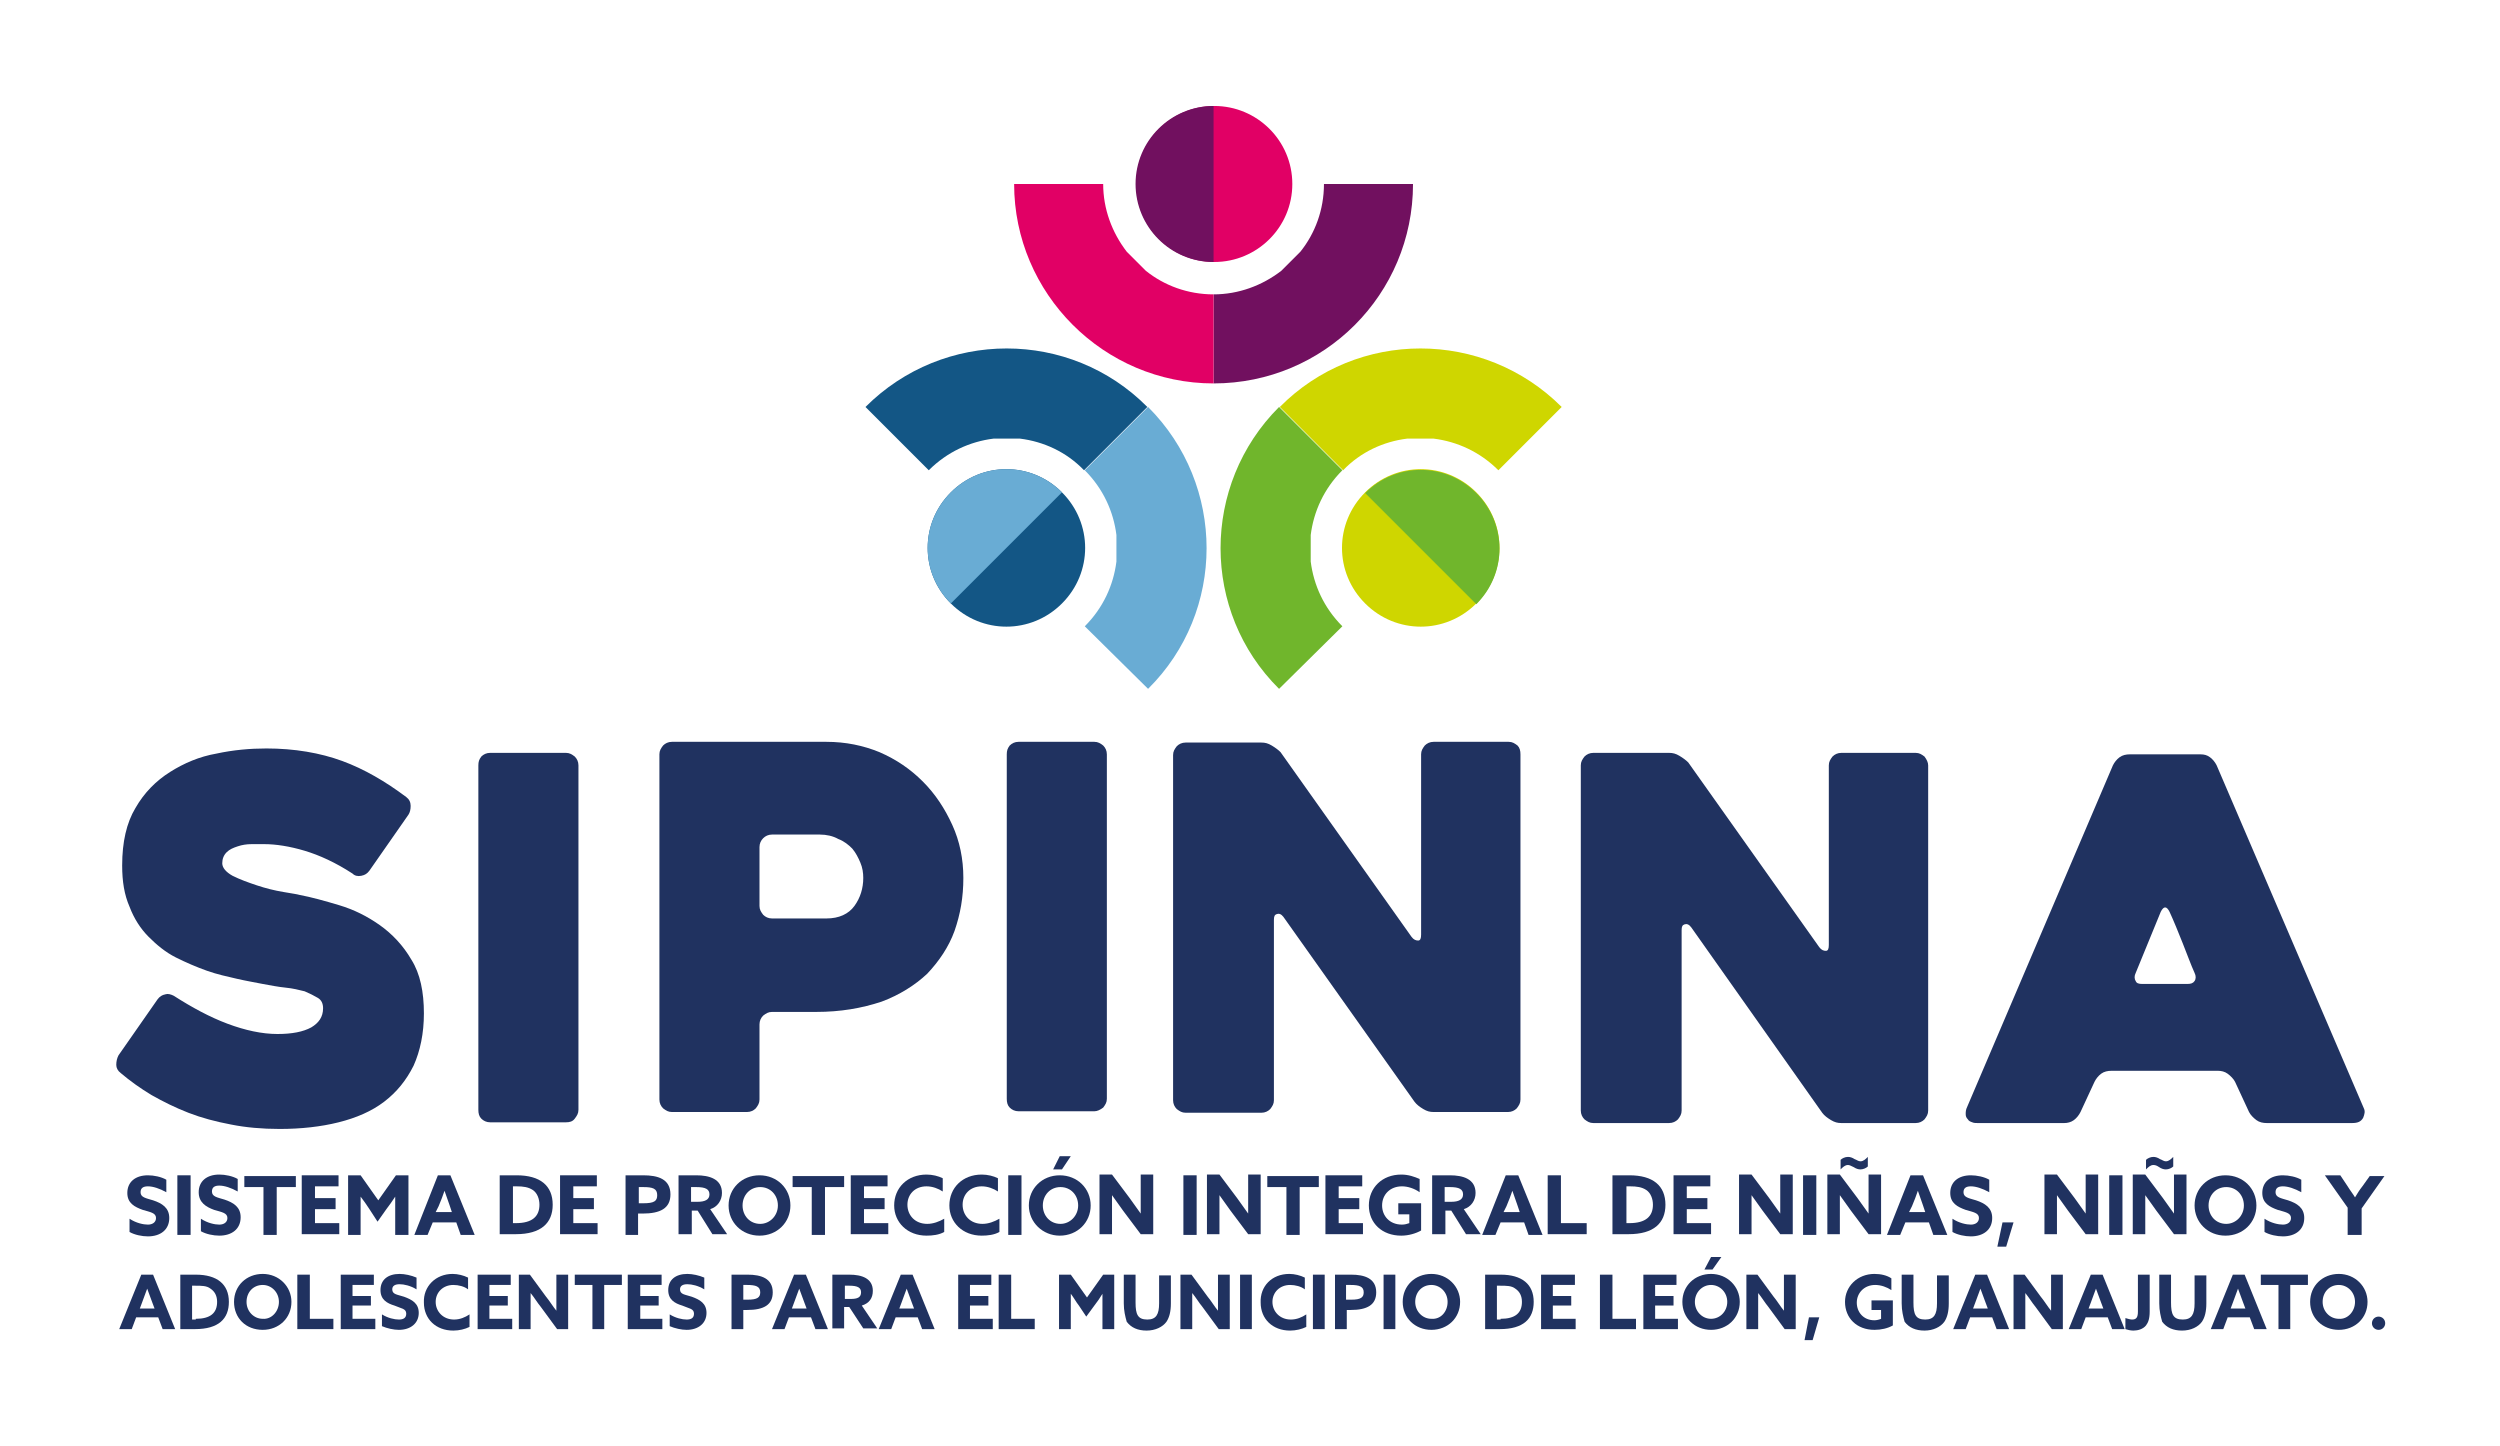 <?xml version="1.0" encoding="utf-8"?>
<!-- Generator: Adobe Illustrator 26.2.1, SVG Export Plug-In . SVG Version: 6.00 Build 0)  -->
<svg version="1.1" id="Layer_1" xmlns="http://www.w3.org/2000/svg" xmlns:xlink="http://www.w3.org/1999/xlink" x="0px" y="0px"
	 viewBox="0 0 339.7 196.5" style="enable-background:new 0 0 339.7 196.5;" xml:space="preserve">
<style type="text/css">
	.st0{fill:#203260;}
	.st1{fill:#71105F;}
	.st2{fill:#E10065;}
	.st3{fill:#70B62C;}
	.st4{fill:#CFD600;}
	.st5{fill:#69ACD4;}
	.st6{fill:#135685;}
</style>
<g>
	<path class="st0" d="M23.6,135.3c2.5,1.6,4.9,2.9,7.3,3.8c2.4,0.9,4.7,1.4,6.8,1.4c2,0,3.5-0.3,4.6-0.9c1-0.6,1.6-1.4,1.6-2.6
		c0-0.6-0.2-1.1-0.7-1.4c-0.5-0.3-1.1-0.6-1.8-0.9c-0.8-0.2-1.6-0.4-2.6-0.5c-1-0.1-2-0.3-3.1-0.5c-1-0.2-2.2-0.4-3.5-0.7
		c-1.3-0.3-2.7-0.6-4.1-1.1c-1.4-0.5-2.8-1.1-4.2-1.8c-1.4-0.7-2.6-1.7-3.7-2.8c-1.1-1.1-2-2.5-2.6-4.1c-0.7-1.6-1-3.4-1-5.6
		c0-3.2,0.6-5.8,1.8-7.8c1.2-2.1,2.8-3.7,4.7-4.9c1.9-1.2,4-2.1,6.3-2.5c2.3-0.5,4.6-0.7,6.8-0.7c3.8,0,7.3,0.6,10.3,1.7
		c3,1.1,5.9,2.8,8.7,4.9c0.4,0.3,0.6,0.7,0.6,1.2c0,0.5-0.1,0.9-0.3,1.2l-5.3,7.6c-0.3,0.4-0.6,0.6-1.1,0.7c-0.5,0.1-0.9,0-1.2-0.3
		c-2.3-1.5-4.5-2.5-6.5-3.1c-2-0.6-3.9-0.9-5.5-0.9c-0.5,0-1.1,0-1.7,0c-0.7,0-1.3,0.1-1.9,0.3c-0.6,0.2-1.1,0.4-1.5,0.8
		c-0.4,0.4-0.6,0.9-0.6,1.5c0,0.6,0.5,1.2,1.4,1.7c1,0.5,2.1,0.9,3.3,1.3c1.2,0.4,2.4,0.7,3.6,0.9c1.1,0.2,1.9,0.3,2.2,0.4
		c1.6,0.3,3.4,0.8,5.4,1.4c2,0.6,3.8,1.5,5.5,2.7c1.7,1.2,3.2,2.8,4.3,4.7c1.2,1.9,1.7,4.4,1.7,7.3c0,2.7-0.5,5.1-1.4,7.1
		c-1,2-2.3,3.6-4,4.9c-1.7,1.3-3.8,2.2-6.2,2.8c-2.4,0.6-5.1,0.9-8,0.9c-2.4,0-4.6-0.2-6.6-0.6c-2.1-0.4-4-0.9-5.8-1.6
		c-1.8-0.7-3.4-1.5-5-2.4c-1.5-0.9-2.9-1.9-4.2-3c-0.4-0.3-0.6-0.7-0.6-1.1c0-0.5,0.1-0.9,0.3-1.3l5.3-7.6c0.3-0.4,0.6-0.6,1.1-0.7
		C22.8,135,23.2,135.1,23.6,135.3z"/>
	<path class="st0" d="M76.9,152.5H66.6c-0.5,0-0.9-0.2-1.2-0.5c-0.3-0.3-0.4-0.7-0.4-1.2v-46.8c0-0.5,0.1-0.8,0.4-1.2
		c0.3-0.3,0.7-0.5,1.2-0.5h10.3c0.5,0,0.8,0.2,1.2,0.5c0.3,0.3,0.5,0.7,0.5,1.2v46.8c0,0.5-0.2,0.8-0.5,1.2
		C77.8,152.4,77.4,152.5,76.9,152.5z"/>
	<path class="st0" d="M262,104v46.9c0,0.5-0.2,0.8-0.5,1.2c-0.3,0.3-0.7,0.5-1.2,0.5h-10.1c-0.5,0-0.9-0.1-1.4-0.4
		c-0.5-0.3-0.9-0.6-1.2-1L229.8,126c-0.3-0.4-0.6-0.5-0.9-0.4c-0.3,0.1-0.4,0.3-0.4,0.8v24.5c0,0.5-0.2,0.8-0.5,1.2
		c-0.3,0.3-0.7,0.5-1.2,0.5h-10.3c-0.5,0-0.8-0.2-1.2-0.5c-0.3-0.3-0.5-0.7-0.5-1.2V104c0-0.5,0.2-0.8,0.5-1.2
		c0.3-0.3,0.7-0.5,1.2-0.5h10.3c0.5,0,0.9,0.1,1.4,0.4c0.5,0.3,0.9,0.6,1.2,0.9l17.8,25.1c0.3,0.4,0.6,0.5,0.9,0.5
		c0.3,0,0.4-0.3,0.4-0.8V104c0-0.5,0.2-0.8,0.5-1.2c0.3-0.3,0.7-0.5,1.2-0.5h10.1c0.5,0,0.8,0.2,1.2,0.5
		C261.8,103.2,262,103.6,262,104z"/>
	<path class="st0" d="M287.1,104c0.2-0.4,0.5-0.8,0.9-1.1c0.4-0.3,0.9-0.4,1.4-0.4h9.6c0.5,0,0.9,0.1,1.3,0.4
		c0.4,0.3,0.7,0.7,0.9,1.1l20,46.6c0.2,0.4,0.1,0.8-0.1,1.3c-0.3,0.5-0.7,0.7-1.5,0.7H308c-0.5,0-1-0.1-1.4-0.4
		c-0.4-0.3-0.8-0.7-1-1.1l-1.9-4.1c-0.2-0.4-0.6-0.8-1-1.1c-0.4-0.3-0.9-0.4-1.3-0.4h-14.5c-0.5,0-1,0.1-1.4,0.4
		c-0.4,0.3-0.7,0.7-0.9,1.1l-1.9,4.1c-0.2,0.4-0.5,0.8-0.9,1.1c-0.4,0.3-0.9,0.4-1.3,0.4h-11.8c-0.2,0-0.5,0-0.7-0.1
		c-0.3-0.1-0.5-0.2-0.6-0.4c-0.2-0.2-0.3-0.4-0.3-0.7c0-0.3,0-0.6,0.2-1L287.1,104z M291.1,133.7h6.1c0.5,0,0.8-0.1,1-0.4
		c0.2-0.3,0.2-0.7,0-1.1c-0.5-1.1-1-2.5-1.6-4c-0.6-1.5-1.2-3-1.8-4.3c-0.2-0.4-0.4-0.6-0.6-0.6c-0.2,0-0.4,0.2-0.6,0.6l-3.4,8.3
		c-0.2,0.4-0.2,0.8,0,1.1C290.3,133.6,290.6,133.7,291.1,133.7z"/>
	<g>
		<g>
			<path class="st1" d="M179.9,25c0,3.5-1.2,6.7-3.2,9.2l-2.6,2.6c-2.6,2-5.8,3.2-9.2,3.2v12.1C179.9,52.1,192,40,192,25H179.9z"/>
			<path class="st2" d="M155.7,36.8l-2.6-2.6c-2-2.6-3.2-5.8-3.2-9.2h-12.1c0,14.9,12.2,27.1,27.1,27.1V40
				C161.4,40,158.2,38.8,155.7,36.8z"/>
			<path class="st2" d="M175.6,25c0,5.9-4.8,10.6-10.6,10.6c-5.9,0-10.6-4.8-10.6-10.6c0-5.9,4.8-10.6,10.6-10.6
				C170.8,14.4,175.6,19.1,175.6,25z"/>
			<path class="st1" d="M164.9,35.6c-5.9,0-10.6-4.8-10.6-10.6c0-5.9,4.8-10.6,10.6-10.6V35.6z"/>
			<path class="st3" d="M182.4,85.1c-2.5-2.5-3.9-5.6-4.3-8.8v-3.6c0.4-3.2,1.8-6.3,4.3-8.8l-8.6-8.6c-10.6,10.6-10.6,27.8,0,38.3
				L182.4,85.1z"/>
			<path class="st4" d="M191.2,59.6h3.6c3.2,0.4,6.3,1.8,8.8,4.3l8.6-8.6c-10.6-10.6-27.8-10.6-38.3,0l8.6,8.6
				C184.9,61.4,188,60,191.2,59.6z"/>
			<path class="st4" d="M185.5,82c-4.2-4.2-4.2-10.9,0-15.1c4.2-4.2,10.9-4.2,15.1,0c4.2,4.2,4.2,10.9,0,15.1
				C196.4,86.2,189.7,86.2,185.5,82z"/>
			<path class="st3" d="M185.5,67c4.2-4.2,10.9-4.2,15.1,0c4.2,4.2,4.2,10.9,0,15.1L185.5,67z"/>
			<path class="st5" d="M147.4,85.1c2.5-2.5,3.9-5.6,4.3-8.8v-3.6c-0.4-3.2-1.8-6.3-4.3-8.8l8.6-8.6c10.6,10.6,10.6,27.8,0,38.3
				L147.4,85.1z"/>
			<path class="st6" d="M138.6,59.6h-3.6c-3.2,0.4-6.3,1.8-8.8,4.3l-8.6-8.6c10.6-10.6,27.8-10.6,38.3,0l-8.6,8.6
				C144.9,61.4,141.8,60,138.6,59.6z"/>
			<path class="st6" d="M144.3,82c4.2-4.2,4.2-10.9,0-15.1c-4.2-4.2-10.9-4.2-15.1,0c-4.2,4.2-4.2,10.9,0,15.1
				C133.4,86.2,140.1,86.2,144.3,82z"/>
			<path class="st5" d="M129.2,82c-4.2-4.2-4.2-10.9,0-15.1c4.2-4.2,10.9-4.2,15.1,0L129.2,82z"/>
		</g>
		<path class="st0" d="M110.9,137.5h-6c-0.5,0-0.8,0.2-1.2,0.5c-0.3,0.3-0.5,0.7-0.5,1.2v10.2c0,0.5-0.2,0.8-0.5,1.2
			c-0.3,0.3-0.7,0.5-1.2,0.5H91.3c-0.5,0-0.8-0.2-1.2-0.5c-0.3-0.3-0.5-0.7-0.5-1.2v-46.9c0-0.5,0.2-0.8,0.5-1.2
			c0.3-0.3,0.7-0.5,1.2-0.5h21c2.6,0,5,0.5,7.2,1.4c2.3,1,4.2,2.3,5.9,4c1.7,1.7,3,3.7,4,5.9c1,2.2,1.5,4.6,1.5,7.2
			c0,2.6-0.4,4.9-1.2,7.2c-0.8,2.2-2.1,4.1-3.7,5.8c-1.7,1.6-3.8,2.9-6.2,3.8C117.1,137,114.2,137.5,110.9,137.5z M111.4,113.4h-6.5
			c-0.5,0-0.9,0.2-1.2,0.5c-0.3,0.3-0.5,0.7-0.5,1.2v8c0,0.5,0.2,0.8,0.5,1.2c0.3,0.3,0.7,0.5,1.2,0.5h7.4c1.7,0,3-0.6,3.8-1.7
			c0.8-1.1,1.2-2.4,1.2-3.8c0-0.7-0.1-1.4-0.4-2.1c-0.3-0.7-0.6-1.3-1.1-1.9c-0.5-0.5-1.1-1-1.9-1.3
			C113.2,113.6,112.3,113.4,111.4,113.4z"/>
		<path class="st0" d="M148.7,151h-10.3c-0.5,0-0.9-0.2-1.2-0.5c-0.3-0.3-0.4-0.7-0.4-1.2v-46.8c0-0.5,0.1-0.8,0.4-1.2
			c0.3-0.3,0.7-0.5,1.2-0.5h10.3c0.5,0,0.8,0.2,1.2,0.5c0.3,0.3,0.5,0.7,0.5,1.2v46.8c0,0.5-0.2,0.8-0.5,1.2
			C149.5,150.8,149.1,151,148.7,151z"/>
		<path class="st0" d="M206.6,102.5v46.9c0,0.5-0.2,0.8-0.5,1.2c-0.3,0.3-0.7,0.5-1.2,0.5h-10.1c-0.5,0-0.9-0.1-1.4-0.4
			c-0.5-0.3-0.9-0.6-1.2-1l-17.8-25.1c-0.3-0.4-0.6-0.5-0.9-0.4c-0.3,0.1-0.4,0.3-0.4,0.8v24.5c0,0.5-0.2,0.8-0.5,1.2
			c-0.3,0.3-0.7,0.5-1.2,0.5h-10.3c-0.5,0-0.8-0.2-1.2-0.5c-0.3-0.3-0.5-0.7-0.5-1.2v-46.9c0-0.5,0.2-0.8,0.5-1.2
			c0.3-0.3,0.7-0.5,1.2-0.5h10.3c0.5,0,0.9,0.1,1.4,0.4c0.5,0.3,0.9,0.6,1.2,0.9l17.8,25.1c0.3,0.4,0.6,0.5,0.9,0.5
			c0.3,0,0.4-0.3,0.4-0.8v-24.5c0-0.5,0.2-0.8,0.5-1.2c0.3-0.3,0.7-0.5,1.2-0.5H205c0.5,0,0.8,0.2,1.2,0.5
			C206.5,101.6,206.6,102,206.6,102.5z"/>
		<g>
			<path class="st0" d="M17.6,165.6c0.9,0.6,1.9,0.8,2.5,0.8c0.6,0,1.1-0.3,1.1-0.9c0-0.7-0.8-0.8-1.8-1.1c-1.1-0.4-2.1-0.9-2.1-2.3
				c0-1.5,1.1-2.4,2.8-2.4c0.8,0,1.8,0.2,2.5,0.6v1.7c-0.9-0.5-1.8-0.8-2.5-0.8c-0.6,0-1,0.2-1,0.8c0,0.7,0.7,0.8,1.7,1.1
				c1.2,0.4,2.2,1,2.2,2.4c0,1.6-1.2,2.5-2.9,2.5c-0.8,0-1.8-0.2-2.5-0.6V165.6z"/>
			<path class="st0" d="M24.1,159.7h1.8v8.1h-1.8V159.7z"/>
			<path class="st0" d="M27.3,165.6c0.9,0.6,1.9,0.8,2.5,0.8c0.6,0,1.1-0.3,1.1-0.9c0-0.7-0.8-0.8-1.8-1.1C28,164,27,163.4,27,162
				c0-1.5,1.1-2.4,2.8-2.4c0.8,0,1.8,0.2,2.5,0.6v1.7c-0.9-0.5-1.8-0.8-2.5-0.8c-0.6,0-1,0.2-1,0.8c0,0.7,0.7,0.8,1.7,1.1
				c1.2,0.4,2.2,1,2.2,2.4c0,1.6-1.2,2.5-2.9,2.5c-0.8,0-1.8-0.2-2.5-0.6V165.6z"/>
			<path class="st0" d="M35.8,161.3h-2.6v-1.5h7v1.5h-2.6v6.5h-1.8V161.3z"/>
			<path class="st0" d="M41,159.7h5v1.5h-3.2v1.6h2.8v1.5h-2.8v1.9h3.3v1.5H41V159.7z"/>
			<path class="st0" d="M50.2,164.3c-0.4-0.6-0.8-1.2-1.2-1.7l0,0c0,0.6,0,1.3,0,2v3.2h-1.7v-8.1H49l2.4,3.4l2.4-3.4h1.7v8.1h-1.8
				v-3.2c0-0.7,0-1.4,0-2l0,0c-0.4,0.6-0.8,1.2-1.2,1.7l-1.2,1.7L50.2,164.3z"/>
			<path class="st0" d="M59.5,159.7h1.7l3.3,8.1h-1.9l-0.6-1.7h-3.2l-0.7,1.7h-1.8L59.5,159.7z M59.2,164.7h2.2l-0.3-0.9
				c-0.2-0.6-0.5-1.4-0.7-2h0c-0.2,0.6-0.5,1.4-0.8,2.1L59.2,164.7z"/>
			<path class="st0" d="M67.9,159.7h2.3c3.2,0,4.9,1.4,4.9,4c0,2.5-1.6,4-5,4h-2.2V159.7z M70.1,166.2c2.2,0,3.2-0.9,3.2-2.5
				c0-0.8-0.3-1.6-0.9-2c-0.6-0.4-1.3-0.5-2.2-0.5h-0.5v5H70.1z"/>
			<path class="st0" d="M76.1,159.7h5v1.5h-3.2v1.6h2.8v1.5h-2.8v1.9h3.3v1.5h-5.1V159.7z"/>
			<path class="st0" d="M85,159.7h2.4c2,0,3.7,0.5,3.7,2.6c0,1.9-1.4,2.6-3.8,2.6h-0.6v2.9H85V159.7z M87.4,163.5
				c1.5,0,1.9-0.3,1.9-1.1c0-0.9-0.6-1.1-1.9-1.1h-0.6v2.2H87.4z"/>
			<path class="st0" d="M92.1,159.7h2.5c1.8,0,3.5,0.5,3.5,2.4c0,1-0.6,1.9-1.6,2.2l2.3,3.4h-2l-2-3.2h-0.8v3.2h-1.8V159.7z
				 M94.8,163.3c1,0,1.6-0.3,1.6-1c0-0.7-0.5-1-1.8-1h-0.7v2H94.8z"/>
			<path class="st0" d="M99,163.8c0-2.3,1.8-4.1,4.2-4.1c2.4,0,4.2,1.8,4.2,4.1c0,2.3-1.8,4.1-4.2,4.1
				C100.8,167.9,99,166.1,99,163.8z M105.7,163.8c0-1.4-1-2.5-2.4-2.5c-1.4,0-2.4,1.1-2.4,2.5c0,1.4,1,2.5,2.4,2.5
				C104.6,166.3,105.7,165.2,105.7,163.8z"/>
			<path class="st0" d="M110.3,161.3h-2.6v-1.5h7v1.5h-2.6v6.5h-1.8V161.3z"/>
			<path class="st0" d="M115.6,159.7h5v1.5h-3.2v1.6h2.8v1.5h-2.8v1.9h3.3v1.5h-5.1V159.7z"/>
			<path class="st0" d="M125.9,159.6c0.8,0,1.6,0.2,2.2,0.5v1.8c-0.6-0.4-1.4-0.7-2.2-0.7c-1.6,0-2.6,1.1-2.6,2.5
				c0,1.4,1,2.6,2.7,2.6c0.8,0,1.6-0.3,2.3-0.7v1.8c-0.7,0.4-1.6,0.5-2.4,0.5c-2.6,0-4.4-1.8-4.4-4.1
				C121.5,161.4,123.3,159.6,125.9,159.6z"/>
			<path class="st0" d="M133.4,159.6c0.8,0,1.6,0.2,2.2,0.5v1.8c-0.6-0.4-1.4-0.7-2.2-0.7c-1.6,0-2.6,1.1-2.6,2.5
				c0,1.4,1,2.6,2.7,2.6c0.8,0,1.6-0.3,2.3-0.7v1.8c-0.7,0.4-1.6,0.5-2.4,0.5c-2.6,0-4.4-1.8-4.4-4.1
				C129,161.4,130.8,159.6,133.4,159.6z"/>
			<path class="st0" d="M137,159.7h1.8v8.1H137V159.7z"/>
			<path class="st0" d="M139.8,163.8c0-2.3,1.8-4.1,4.2-4.1c2.4,0,4.2,1.8,4.2,4.1c0,2.3-1.8,4.1-4.2,4.1
				C141.7,167.9,139.8,166.1,139.8,163.8z M146.5,163.8c0-1.4-1-2.5-2.4-2.5c-1.4,0-2.4,1.1-2.4,2.5c0,1.4,1,2.5,2.4,2.5
				C145.4,166.3,146.5,165.2,146.5,163.8z M144.3,158.9h-1.2l0.9-1.8h1.5L144.3,158.9z"/>
			<path class="st0" d="M152.6,164.5c-0.5-0.7-1-1.4-1.5-2.1l0,0c0,0.8,0,1.5,0,2.3v3h-1.7v-8.1h1.7l2.4,3.2c0.5,0.7,1,1.4,1.5,2.1
				l0,0c0-0.8,0-1.5,0-2.3v-3h1.7v8.1H155L152.6,164.5z"/>
			<path class="st0" d="M160.8,159.7h1.8v8.1h-1.8V159.7z"/>
			<path class="st0" d="M167.2,164.5c-0.5-0.7-1-1.4-1.5-2.1l0,0c0,0.8,0,1.5,0,2.3v3H164v-8.1h1.7l2.4,3.2c0.5,0.7,1,1.4,1.5,2.1
				l0,0c0-0.8,0-1.5,0-2.3v-3h1.7v8.1h-1.7L167.2,164.5z"/>
			<path class="st0" d="M174.8,161.3h-2.6v-1.5h7v1.5h-2.6v6.5h-1.8V161.3z"/>
			<path class="st0" d="M180.1,159.7h5v1.5h-3.2v1.6h2.8v1.5h-2.8v1.9h3.3v1.5h-5.1V159.7z"/>
			<path class="st0" d="M190.4,159.6c1,0,1.8,0.3,2.5,0.6v1.8c-0.7-0.5-1.6-0.8-2.4-0.8c-1.6,0-2.7,1.1-2.7,2.6c0,1.4,1,2.6,2.7,2.6
				c0.4,0,0.7-0.1,1-0.2V165H190v-1.5h3.1v3.7c-0.7,0.4-1.7,0.7-2.7,0.7c-2.6,0-4.4-1.7-4.4-4.1C186,161.4,187.8,159.6,190.4,159.6z
				"/>
			<path class="st0" d="M194.5,159.7h2.5c1.8,0,3.5,0.5,3.5,2.4c0,1-0.6,1.9-1.6,2.2l2.3,3.4h-2l-2-3.2h-0.8v3.2h-1.8V159.7z
				 M197.2,163.3c1,0,1.6-0.3,1.6-1c0-0.7-0.5-1-1.8-1h-0.7v2H197.2z"/>
			<path class="st0" d="M204.6,159.7h1.7l3.3,8.1h-1.9l-0.6-1.7h-3.2l-0.7,1.7h-1.8L204.6,159.7z M204.3,164.7h2.2l-0.3-0.9
				c-0.2-0.6-0.5-1.4-0.7-2h0c-0.2,0.6-0.5,1.4-0.8,2.1L204.3,164.7z"/>
			<path class="st0" d="M210.3,159.7h1.8v6.5h3.5v1.5h-5.3V159.7z"/>
			<path class="st0" d="M219.1,159.7h2.3c3.2,0,4.9,1.4,4.9,4c0,2.5-1.6,4-5,4h-2.2V159.7z M221.4,166.2c2.2,0,3.2-0.9,3.2-2.5
				c0-0.8-0.3-1.6-0.9-2c-0.6-0.4-1.3-0.5-2.2-0.5h-0.5v5H221.4z"/>
			<path class="st0" d="M227.4,159.7h5v1.5h-3.2v1.6h2.8v1.5h-2.8v1.9h3.3v1.5h-5.1V159.7z"/>
			<path class="st0" d="M239.5,164.5c-0.5-0.7-1-1.4-1.5-2.1l0,0c0,0.8,0,1.5,0,2.3v3h-1.7v-8.1h1.7l2.4,3.2c0.5,0.7,1,1.4,1.5,2.1
				l0,0c0-0.8,0-1.5,0-2.3v-3h1.7v8.1h-1.7L239.5,164.5z"/>
			<path class="st0" d="M245,159.7h1.8v8.1H245V159.7z"/>
			<path class="st0" d="M251.5,164.5c-0.5-0.7-1-1.4-1.5-2.1l0,0c0,0.8,0,1.5,0,2.3v3h-1.7v-8.1h1.7l2.4,3.2c0.5,0.7,1,1.4,1.5,2.1
				l0,0c0-0.8,0-1.5,0-2.3v-3h1.7v8.1h-1.7L251.5,164.5z M251.1,158.3c-0.4,0-0.7,0.3-1,0.6l0,0v-1.3c0.2-0.2,0.6-0.4,1-0.4
				c0.3,0,0.6,0.1,0.9,0.3c0.3,0.1,0.5,0.3,0.8,0.3c0.4,0,0.7-0.3,1-0.6l0,0v1.3c-0.2,0.2-0.6,0.4-1,0.4c-0.3,0-0.6-0.1-0.9-0.3
				C251.5,158.4,251.3,158.3,251.1,158.3z"/>
			<path class="st0" d="M259.6,159.7h1.7l3.3,8.1h-1.9l-0.6-1.7h-3.2l-0.7,1.7h-1.8L259.6,159.7z M259.4,164.7h2.2l-0.3-0.9
				c-0.2-0.6-0.5-1.4-0.7-2h0c-0.2,0.6-0.5,1.4-0.8,2.1L259.4,164.7z"/>
			<path class="st0" d="M265.3,165.6c0.9,0.6,1.9,0.8,2.5,0.8c0.6,0,1.1-0.3,1.1-0.9c0-0.7-0.8-0.8-1.8-1.1
				c-1.1-0.4-2.1-0.9-2.1-2.3c0-1.5,1.1-2.4,2.8-2.4c0.8,0,1.8,0.2,2.5,0.6v1.7c-0.9-0.5-1.8-0.8-2.5-0.8c-0.6,0-1,0.2-1,0.8
				c0,0.7,0.7,0.8,1.7,1.1c1.2,0.4,2.2,1,2.2,2.4c0,1.6-1.2,2.5-2.9,2.5c-0.8,0-1.8-0.2-2.5-0.6V165.6z"/>
			<path class="st0" d="M272.1,166.1h1.5l-1,3.3h-1.2L272.1,166.1z"/>
			<path class="st0" d="M281,164.5c-0.5-0.7-1-1.4-1.5-2.1l0,0c0,0.8,0,1.5,0,2.3v3h-1.7v-8.1h1.7l2.4,3.2c0.5,0.7,1,1.4,1.5,2.1
				l0,0c0-0.8,0-1.5,0-2.3v-3h1.7v8.1h-1.7L281,164.5z"/>
			<path class="st0" d="M286.6,159.7h1.8v8.1h-1.8V159.7z"/>
			<path class="st0" d="M293,164.5c-0.5-0.7-1-1.4-1.5-2.1l0,0c0,0.8,0,1.5,0,2.3v3h-1.7v-8.1h1.7l2.4,3.2c0.5,0.7,1,1.4,1.5,2.1
				l0,0c0-0.8,0-1.5,0-2.3v-3h1.7v8.1h-1.7L293,164.5z M292.6,158.3c-0.4,0-0.7,0.3-1,0.6l0,0v-1.3c0.2-0.2,0.6-0.4,1-0.4
				c0.3,0,0.6,0.1,0.9,0.3c0.3,0.1,0.5,0.3,0.8,0.3c0.4,0,0.7-0.3,1-0.6l0,0v1.3c-0.2,0.2-0.6,0.4-1,0.4c-0.3,0-0.6-0.1-0.9-0.3
				C293.1,158.4,292.9,158.3,292.6,158.3z"/>
			<path class="st0" d="M298.2,163.8c0-2.3,1.8-4.1,4.2-4.1c2.4,0,4.2,1.8,4.2,4.1c0,2.3-1.8,4.1-4.2,4.1
				C300,167.9,298.2,166.1,298.2,163.8z M304.9,163.8c0-1.4-1-2.5-2.4-2.5c-1.4,0-2.4,1.1-2.4,2.5c0,1.4,1,2.5,2.4,2.5
				C303.8,166.3,304.9,165.2,304.9,163.8z"/>
			<path class="st0" d="M307.7,165.6c0.9,0.6,1.9,0.8,2.5,0.8c0.6,0,1.1-0.3,1.1-0.9c0-0.7-0.8-0.8-1.8-1.1
				c-1.1-0.4-2.1-0.9-2.1-2.3c0-1.5,1.1-2.4,2.8-2.4c0.8,0,1.8,0.2,2.5,0.6v1.7c-0.9-0.5-1.8-0.8-2.5-0.8c-0.6,0-1,0.2-1,0.8
				c0,0.7,0.7,0.8,1.7,1.1c1.2,0.4,2.2,1,2.2,2.4c0,1.6-1.2,2.5-2.9,2.5c-0.8,0-1.8-0.2-2.5-0.6V165.6z"/>
			<path class="st0" d="M319,164.1l-3.1-4.4h2.1l1,1.5c0.3,0.5,0.7,1,1,1.5h0c0.3-0.5,0.6-1,1-1.5l1-1.4h2l-3.1,4.4v3.6H319V164.1z"
				/>
			<path class="st0" d="M19.2,173.2h1.6l3,7.4h-1.7l-0.6-1.6h-3l-0.6,1.6h-1.7L19.2,173.2z M19,177.8h2l-0.3-0.8
				c-0.2-0.6-0.5-1.3-0.7-1.9h0c-0.2,0.6-0.5,1.3-0.7,1.9L19,177.8z"/>
			<path class="st0" d="M24.5,173.2h2.1c2.9,0,4.5,1.3,4.5,3.7c0,2.3-1.4,3.7-4.6,3.7h-2V173.2z M26.6,179.2c2,0,2.9-0.8,2.9-2.3
				c0-0.8-0.3-1.4-0.9-1.8c-0.5-0.4-1.2-0.4-2.1-0.4h-0.4v4.6H26.6z"/>
			<path class="st0" d="M31.8,176.9c0-2.2,1.7-3.8,3.9-3.8c2.2,0,3.9,1.7,3.9,3.8c0,2.2-1.7,3.8-3.9,3.8
				C33.4,180.7,31.8,179.1,31.8,176.9z M37.9,176.9c0-1.3-1-2.3-2.2-2.3c-1.3,0-2.2,1-2.2,2.3c0,1.3,1,2.3,2.2,2.3
				C36.9,179.3,37.9,178.2,37.9,176.9z"/>
			<path class="st0" d="M40.5,173.2h1.6v6h3.2v1.4h-4.9V173.2z"/>
			<path class="st0" d="M46.2,173.2h4.6v1.4h-2.9v1.5h2.5v1.3h-2.5v1.8h3.1v1.4h-4.7V173.2z"/>
			<path class="st0" d="M51.9,178.6c0.8,0.5,1.7,0.7,2.3,0.7c0.6,0,1-0.2,1-0.8c0-0.7-0.7-0.7-1.6-1.1c-1-0.3-1.9-0.8-1.9-2.1
				c0-1.4,1-2.2,2.6-2.2c0.7,0,1.6,0.2,2.3,0.5v1.6c-0.8-0.5-1.7-0.7-2.3-0.7c-0.6,0-1,0.2-1,0.7c0,0.7,0.7,0.7,1.6,1
				c1.1,0.4,2,0.9,2,2.2c0,1.4-1.1,2.3-2.7,2.3c-0.7,0-1.6-0.2-2.3-0.5V178.6z"/>
			<path class="st0" d="M61.5,173.1c0.7,0,1.5,0.2,2.1,0.5v1.6c-0.5-0.4-1.3-0.6-2-0.6c-1.4,0-2.4,1-2.4,2.3c0,1.3,1,2.4,2.5,2.4
				c0.8,0,1.5-0.3,2.1-0.7v1.7c-0.6,0.3-1.4,0.5-2.2,0.5c-2.4,0-4-1.6-4-3.8C57.5,174.8,59.2,173.1,61.5,173.1z"/>
			<path class="st0" d="M64.8,173.2h4.6v1.4h-2.9v1.5H69v1.3h-2.5v1.8h3.1v1.4h-4.7V173.2z"/>
			<path class="st0" d="M73.5,177.6c-0.5-0.6-0.9-1.3-1.4-1.9l0,0c0,0.7,0,1.4,0,2.1v2.8h-1.6v-7.4h1.5l2.2,3
				c0.5,0.6,0.9,1.3,1.4,1.9l0,0c0-0.7,0-1.4,0-2.1v-2.8h1.6v7.4h-1.5L73.5,177.6z"/>
			<path class="st0" d="M80.5,174.6h-2.4v-1.4h6.4v1.4h-2.4v6h-1.6V174.6z"/>
			<path class="st0" d="M85.3,173.2h4.6v1.4h-2.9v1.5h2.5v1.3h-2.5v1.8H90v1.4h-4.7V173.2z"/>
			<path class="st0" d="M91,178.6c0.8,0.5,1.7,0.7,2.3,0.7c0.6,0,1-0.2,1-0.8c0-0.7-0.7-0.7-1.6-1.1c-1-0.3-1.9-0.8-1.9-2.1
				c0-1.4,1-2.2,2.6-2.2c0.7,0,1.6,0.2,2.3,0.5v1.6c-0.8-0.5-1.7-0.7-2.3-0.7c-0.6,0-1,0.2-1,0.7c0,0.7,0.7,0.7,1.6,1
				c1.1,0.4,2,0.9,2,2.2c0,1.4-1.1,2.3-2.7,2.3c-0.7,0-1.6-0.2-2.3-0.5V178.6z"/>
			<path class="st0" d="M99.4,173.2h2.2c1.8,0,3.4,0.5,3.4,2.4c0,1.7-1.2,2.4-3.5,2.4H101v2.6h-1.6V173.2z M101.6,176.6
				c1.3,0,1.7-0.3,1.7-1c0-0.8-0.6-1-1.8-1H101v2H101.6z"/>
			<path class="st0" d="M107.9,173.2h1.6l3,7.4h-1.7l-0.6-1.6h-3l-0.6,1.6h-1.7L107.9,173.2z M107.6,177.8h2l-0.3-0.8
				c-0.2-0.6-0.5-1.3-0.7-1.9h0c-0.2,0.6-0.5,1.3-0.7,1.9L107.6,177.8z"/>
			<path class="st0" d="M113.1,173.2h2.3c1.7,0,3.2,0.5,3.2,2.2c0,1-0.5,1.7-1.5,2l2.1,3.1h-1.9l-1.9-2.9h-0.7v2.9h-1.6V173.2z
				 M115.6,176.5c0.9,0,1.4-0.2,1.4-0.9c0-0.6-0.4-0.9-1.6-0.9h-0.6v1.8H115.6z"/>
			<path class="st0" d="M122.4,173.2h1.6l3,7.4h-1.7l-0.6-1.6h-3l-0.6,1.6h-1.7L122.4,173.2z M122.2,177.8h2l-0.3-0.8
				c-0.2-0.6-0.5-1.3-0.7-1.9h0c-0.2,0.6-0.5,1.3-0.7,1.9L122.2,177.8z"/>
			<path class="st0" d="M130.1,173.2h4.6v1.4h-2.9v1.5h2.5v1.3h-2.5v1.8h3.1v1.4h-4.7V173.2z"/>
			<path class="st0" d="M135.8,173.2h1.6v6h3.2v1.4h-4.9V173.2z"/>
			<path class="st0" d="M146.6,177.4c-0.4-0.5-0.7-1.1-1.1-1.6l0,0c0,0.5,0,1.2,0,1.8v3h-1.6v-7.4h1.6l2.2,3.1l2.2-3.1h1.5v7.4h-1.6
				v-3c0-0.6,0-1.3,0-1.8l0,0c-0.3,0.5-0.7,1.1-1.1,1.6l-1.1,1.5L146.6,177.4z"/>
			<path class="st0" d="M152.7,177.1v-3.9h1.6v3.8c0,1.6,0.3,2.3,1.6,2.3c1.2,0,1.6-0.7,1.6-2.2v-3.8h1.6v3.8c0,1.1-0.2,1.9-0.6,2.5
				c-0.5,0.7-1.5,1.2-2.7,1.2c-1.2,0-2.1-0.4-2.7-1.2C152.9,178.9,152.7,178.1,152.7,177.1z"/>
			<path class="st0" d="M163.4,177.6c-0.5-0.6-0.9-1.3-1.4-1.9l0,0c0,0.7,0,1.4,0,2.1v2.8h-1.6v-7.4h1.5l2.2,3
				c0.5,0.6,0.9,1.3,1.4,1.9l0,0c0-0.7,0-1.4,0-2.1v-2.8h1.6v7.4h-1.5L163.4,177.6z"/>
			<path class="st0" d="M168.5,173.2h1.6v7.4h-1.6V173.2z"/>
			<path class="st0" d="M175.2,173.1c0.7,0,1.5,0.2,2.1,0.5v1.6c-0.5-0.4-1.3-0.6-2-0.6c-1.4,0-2.4,1-2.4,2.3c0,1.3,1,2.4,2.5,2.4
				c0.8,0,1.5-0.3,2.1-0.7v1.7c-0.6,0.3-1.4,0.5-2.2,0.5c-2.4,0-4-1.6-4-3.8C171.2,174.8,172.8,173.1,175.2,173.1z"/>
			<path class="st0" d="M178.4,173.2h1.6v7.4h-1.6V173.2z"/>
			<path class="st0" d="M181.4,173.2h2.2c1.8,0,3.4,0.5,3.4,2.4c0,1.7-1.2,2.4-3.5,2.4h-0.5v2.6h-1.6V173.2z M183.6,176.6
				c1.3,0,1.7-0.3,1.7-1c0-0.8-0.6-1-1.8-1h-0.6v2H183.6z"/>
			<path class="st0" d="M188,173.2h1.6v7.4H188V173.2z"/>
			<path class="st0" d="M190.6,176.9c0-2.2,1.7-3.8,3.9-3.8c2.2,0,3.9,1.7,3.9,3.8c0,2.2-1.7,3.8-3.9,3.8
				C192.3,180.7,190.6,179.1,190.6,176.9z M196.7,176.9c0-1.3-1-2.3-2.2-2.3c-1.3,0-2.2,1-2.2,2.3c0,1.3,1,2.3,2.2,2.3
				C195.8,179.3,196.7,178.2,196.7,176.9z"/>
			<path class="st0" d="M201.8,173.2h2.1c2.9,0,4.5,1.3,4.5,3.7c0,2.3-1.4,3.7-4.6,3.7h-2V173.2z M203.9,179.2c2,0,2.9-0.8,2.9-2.3
				c0-0.8-0.3-1.4-0.9-1.8c-0.5-0.4-1.2-0.4-2.1-0.4h-0.4v4.6H203.9z"/>
			<path class="st0" d="M209.4,173.2h4.6v1.4H211v1.5h2.5v1.3H211v1.8h3.1v1.4h-4.7V173.2z"/>
			<path class="st0" d="M217.5,173.2h1.6v6h3.2v1.4h-4.9V173.2z"/>
			<path class="st0" d="M223.2,173.2h4.6v1.4h-2.9v1.5h2.5v1.3h-2.5v1.8h3.1v1.4h-4.7V173.2z"/>
			<path class="st0" d="M228.6,176.9c0-2.2,1.7-3.8,3.9-3.8c2.2,0,3.9,1.7,3.9,3.8c0,2.2-1.7,3.8-3.9,3.8
				C230.3,180.7,228.6,179.1,228.6,176.9z M234.7,176.9c0-1.3-1-2.3-2.2-2.3s-2.2,1-2.2,2.3c0,1.3,1,2.3,2.2,2.3
				S234.7,178.2,234.7,176.9z M232.7,172.5h-1.1l0.9-1.7h1.4L232.7,172.5z"/>
			<path class="st0" d="M240.3,177.6c-0.5-0.6-0.9-1.3-1.4-1.9l0,0c0,0.7,0,1.4,0,2.1v2.8h-1.6v-7.4h1.5l2.2,3
				c0.5,0.6,0.9,1.3,1.4,1.9l0,0c0-0.7,0-1.4,0-2.1v-2.8h1.6v7.4h-1.5L240.3,177.6z"/>
			<path class="st0" d="M245.8,179h1.4l-0.9,3.1h-1.1L245.8,179z"/>
			<path class="st0" d="M254.7,173.1c0.9,0,1.7,0.2,2.3,0.6v1.6c-0.6-0.4-1.4-0.7-2.2-0.7c-1.5,0-2.5,1.1-2.5,2.4
				c0,1.3,0.9,2.4,2.4,2.4c0.3,0,0.7-0.1,0.9-0.2V178h-1.3v-1.3h2.9v3.4c-0.7,0.4-1.6,0.6-2.5,0.6c-2.4,0-4-1.6-4-3.8
				C250.7,174.8,252.4,173.1,254.7,173.1z"/>
			<path class="st0" d="M258.4,177.1v-3.9h1.6v3.8c0,1.6,0.3,2.3,1.6,2.3c1.2,0,1.6-0.7,1.6-2.2v-3.8h1.6v3.8c0,1.1-0.2,1.9-0.6,2.5
				c-0.5,0.7-1.5,1.2-2.7,1.2s-2.1-0.4-2.7-1.2C258.6,178.9,258.4,178.1,258.4,177.1z"/>
			<path class="st0" d="M268.4,173.2h1.6l3,7.4h-1.7l-0.6-1.6h-3l-0.6,1.6h-1.7L268.4,173.2z M268.1,177.8h2l-0.3-0.8
				c-0.2-0.6-0.5-1.3-0.7-1.9h0c-0.2,0.6-0.5,1.3-0.7,1.9L268.1,177.8z"/>
			<path class="st0" d="M276.6,177.6c-0.5-0.6-0.9-1.3-1.4-1.9l0,0c0,0.7,0,1.4,0,2.1v2.8h-1.6v-7.4h1.5l2.2,3
				c0.5,0.6,0.9,1.3,1.4,1.9l0,0c0-0.7,0-1.4,0-2.1v-2.8h1.6v7.4h-1.5L276.6,177.6z"/>
			<path class="st0" d="M284.1,173.2h1.6l3,7.4h-1.7l-0.6-1.6h-3l-0.6,1.6h-1.7L284.1,173.2z M283.8,177.8h2l-0.3-0.8
				c-0.2-0.6-0.5-1.3-0.7-1.9h0c-0.2,0.6-0.5,1.3-0.7,1.9L283.8,177.8z"/>
			<path class="st0" d="M290.5,173.2h1.6v5c0,1-0.2,1.5-0.5,1.9c-0.4,0.5-1.1,0.7-1.7,0.7c-0.4,0-0.8-0.1-1.1-0.2v-1.5
				c0.3,0.1,0.7,0.2,0.9,0.2c0.6,0,0.8-0.3,0.8-1.1V173.2z"/>
			<path class="st0" d="M293.4,177.1v-3.9h1.6v3.8c0,1.6,0.3,2.3,1.6,2.3c1.2,0,1.6-0.7,1.6-2.2v-3.8h1.6v3.8c0,1.1-0.2,1.9-0.6,2.5
				c-0.5,0.7-1.5,1.2-2.7,1.2s-2.1-0.4-2.7-1.2C293.6,178.9,293.4,178.1,293.4,177.1z"/>
			<path class="st0" d="M303.4,173.2h1.6l3,7.4h-1.7l-0.6-1.6h-3l-0.6,1.6h-1.7L303.4,173.2z M303.1,177.8h2l-0.3-0.8
				c-0.2-0.6-0.5-1.3-0.7-1.9h0c-0.2,0.6-0.5,1.3-0.7,1.9L303.1,177.8z"/>
			<path class="st0" d="M309.6,174.6h-2.4v-1.4h6.4v1.4h-2.4v6h-1.6V174.6z"/>
			<path class="st0" d="M313.9,176.9c0-2.2,1.7-3.8,3.9-3.8c2.2,0,3.9,1.7,3.9,3.8c0,2.2-1.7,3.8-3.9,3.8
				C315.6,180.7,313.9,179.1,313.9,176.9z M320,176.9c0-1.3-1-2.3-2.2-2.3c-1.3,0-2.2,1-2.2,2.3c0,1.3,1,2.3,2.2,2.3
				C319,179.3,320,178.2,320,176.9z"/>
			<path class="st0" d="M323.2,178.9c0.5,0,0.9,0.4,0.9,0.9c0,0.5-0.4,0.9-0.9,0.9c-0.5,0-0.9-0.4-0.9-0.9
				C322.3,179.3,322.7,178.9,323.2,178.9z"/>
		</g>
	</g>
</g>
</svg>
